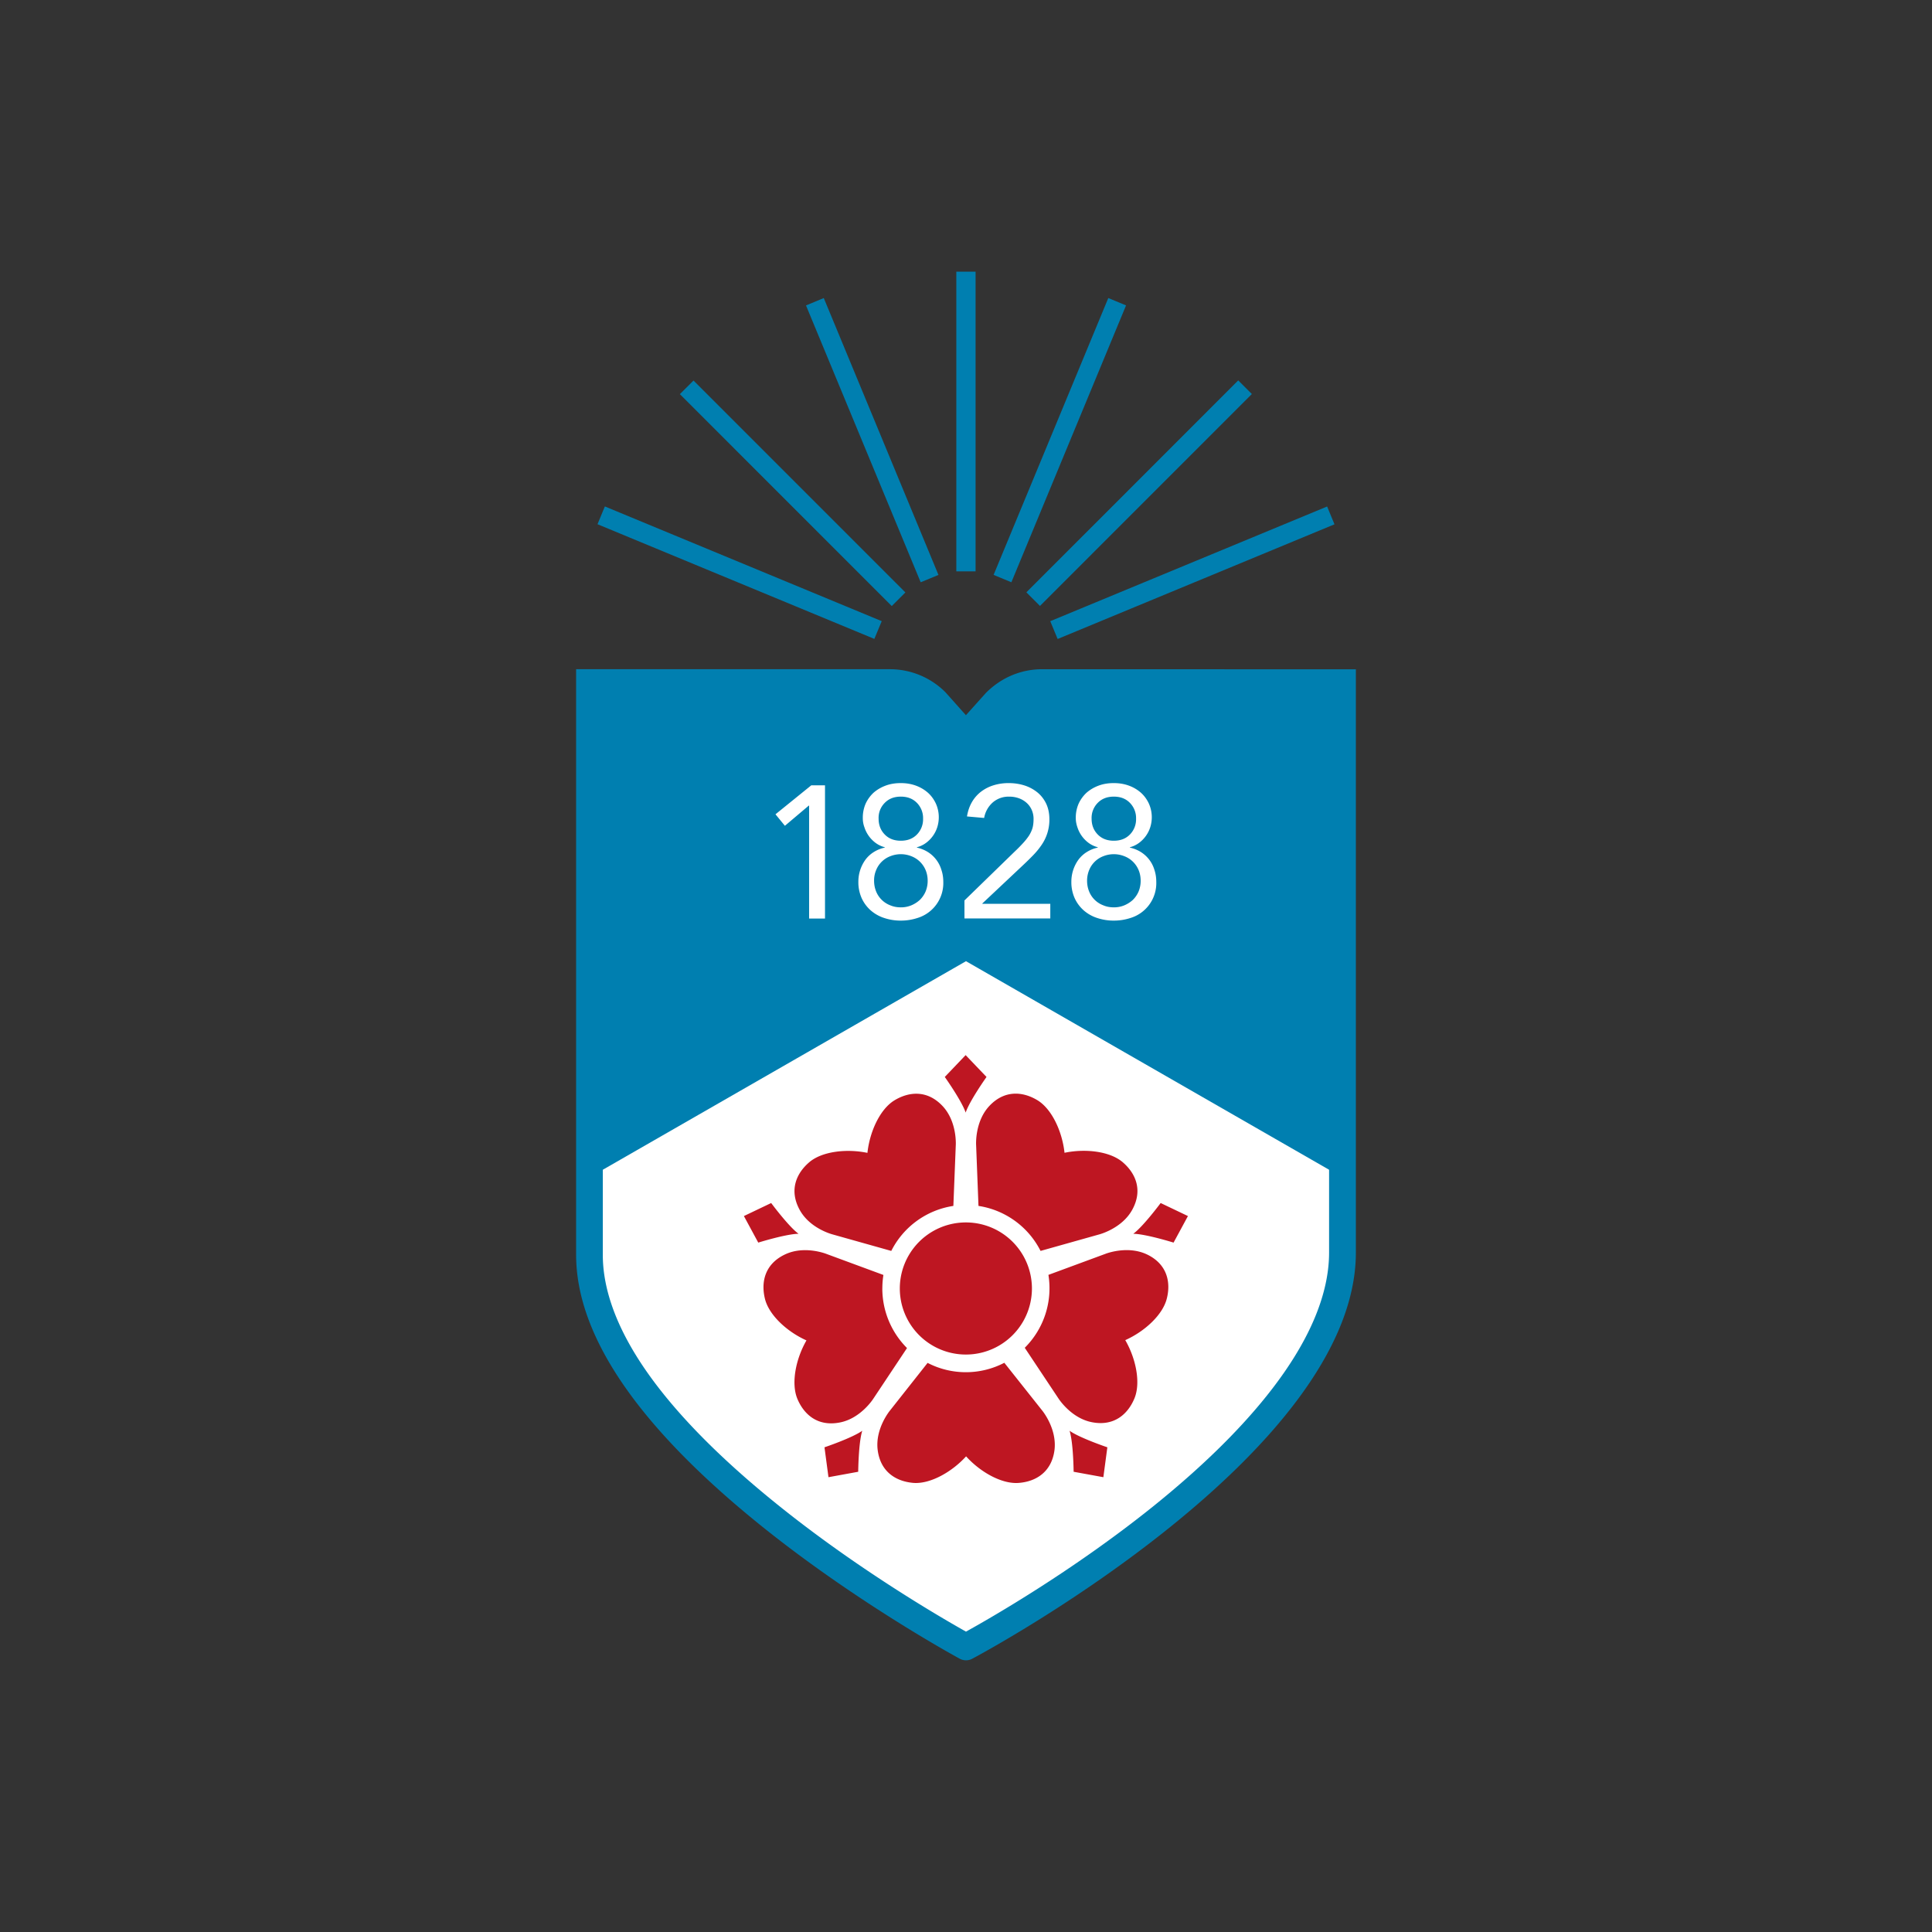 <svg xmlns="http://www.w3.org/2000/svg" width="256" height="256" fill="none"><rect width="100%" height="100%" fill="#333333" stroke="none"/><path fill="#007FB0" d="M138.098 88.675c-2.792 0-5.414 1.091-7.461 3.14l-2.647 2.954-2.703-3.03a10.388 10.388 0 0 0-7.391-3.064H76.338v77.59c0 10.972 8.62 23.341 25.608 36.775 12.453 9.832 25.077 16.666 25.208 16.741a1.75 1.75 0 0 0 1.676.01c2.072-1.098 50.83-27.422 50.83-53.824V88.686l-41.562-.01Z"/><path fill="#fff" d="M79.875 154.998v11.281c0 4.719 1.949 9.916 5.793 15.436 4.074 5.842 10.288 12.081 18.476 18.547 10.36 8.191 20.871 14.26 23.854 15.936 3.101-1.711 14.115-8.007 24.801-16.595 15.252-12.272 23.312-23.9 23.312-33.636v-10.969l-48.113-27.635-48.123 27.635Zm29.442-33.286h-2.105v-14.961h-.049l-3.161 2.671-1.247-1.524 4.744-3.84h1.818v17.654Zm5.009-13.339a4.627 4.627 0 0 1 .379-1.892 4.618 4.618 0 0 1 1.056-1.452c.454-.39.982-.705 1.595-.932.609-.227 1.275-.333 1.998-.333.715 0 1.374.106 1.998.333a5.01 5.01 0 0 1 1.594.935c.443.394.801.886 1.063 1.449a4.42 4.42 0 0 1 .181 3.136 4.148 4.148 0 0 1-1.488 2.072c-.362.267-.77.461-1.205.574v.05a4.568 4.568 0 0 1 1.449.585 4.21 4.21 0 0 1 1.793 2.359c.17.503.252 1.028.252 1.58a4.834 4.834 0 0 1-3.423 4.801 7.015 7.015 0 0 1-2.204.347 6.876 6.876 0 0 1-2.203-.347 5.098 5.098 0 0 1-1.797-1.017 4.797 4.797 0 0 1-1.197-1.63 5.161 5.161 0 0 1-.429-2.154 4.966 4.966 0 0 1 .946-2.933 4.025 4.025 0 0 1 1.099-1.006 4.43 4.43 0 0 1 1.452-.585v-.05a3.531 3.531 0 0 1-1.212-.574 4.155 4.155 0 0 1-1.484-2.072 3.45 3.45 0 0 1-.213-1.244Zm1.495 8.333c0 .514.096.992.273 1.424a3.285 3.285 0 0 0 1.878 1.832c.425.181.889.266 1.392.266.476.005.949-.085 1.389-.266a3.952 3.952 0 0 0 1.127-.716c.325-.318.585-.697.765-1.116.186-.451.28-.935.276-1.424 0-.514-.095-.992-.276-1.424a3.354 3.354 0 0 0-1.892-1.832 3.773 3.773 0 0 0-2.777 0 3.283 3.283 0 0 0-1.878 1.832 3.48 3.48 0 0 0-.277 1.424Zm.599-8.226c0 .85.273 1.544.815 2.097.535.549 1.24.825 2.129.825.886 0 1.595-.276 2.133-.825a2.872 2.872 0 0 0 .815-2.097 2.867 2.867 0 0 0-.815-2.094c-.542-.553-1.247-.829-2.133-.829-.885 0-1.594.276-2.132.829a2.815 2.815 0 0 0-.627.961c-.14.361-.201.746-.185 1.133Zm11.373 10.837 6.661-6.48c.418-.393.779-.765 1.098-1.112a8.09 8.09 0 0 0 .79-.992c.206-.326.361-.659.468-1.006.095-.348.141-.744.141-1.177a2.906 2.906 0 0 0-.248-1.243 2.692 2.692 0 0 0-.683-.936 3.092 3.092 0 0 0-1.017-.598 3.667 3.667 0 0 0-1.258-.213 3.205 3.205 0 0 0-2.214.78 3.54 3.54 0 0 0-1.127 2.044l-2.274-.202c.12-.719.336-1.353.659-1.906a4.712 4.712 0 0 1 1.222-1.389 5.322 5.322 0 0 1 1.651-.836 6.681 6.681 0 0 1 1.998-.287c.733 0 1.428.106 2.073.308a5.247 5.247 0 0 1 1.711.911c.492.396.886.9 1.176 1.498.284.599.429 1.293.429 2.069a5.87 5.87 0 0 1-1.063 3.451c-.329.477-.697.925-1.102 1.339-.419.429-.846.848-1.282 1.258l-5.435 5.113v.049h9.002v1.938h-11.372l-.004-2.381Zm14.753-10.944a4.613 4.613 0 0 1 .382-1.892 4.618 4.618 0 0 1 1.056-1.452c.454-.39.981-.705 1.594-.932.61-.227 1.276-.333 1.999-.333.715 0 1.374.106 1.998.333a4.977 4.977 0 0 1 1.594.935c.443.394.801.886 1.063 1.449a4.42 4.42 0 0 1 .181 3.136 4.154 4.154 0 0 1-1.488 2.072 3.525 3.525 0 0 1-1.205.574v.05a4.578 4.578 0 0 1 1.449.585 4.212 4.212 0 0 1 1.796 2.359c.167.503.248 1.028.248 1.58a4.827 4.827 0 0 1-3.422 4.801 7.015 7.015 0 0 1-2.204.347 6.876 6.876 0 0 1-2.203-.347 5.098 5.098 0 0 1-1.797-1.017 4.797 4.797 0 0 1-1.197-1.63 5.161 5.161 0 0 1-.429-2.154 4.959 4.959 0 0 1 .946-2.933 4.035 4.035 0 0 1 1.098-1.006 4.444 4.444 0 0 1 1.453-.585v-.05a3.531 3.531 0 0 1-1.212-.574 4.15 4.15 0 0 1-1.484-2.072c-.141-.4-.217-.82-.216-1.244Zm1.498 8.333c0 .514.096.992.273 1.424a3.263 3.263 0 0 0 1.881 1.832c.418.181.886.266 1.389.266.476.005.949-.085 1.389-.266a3.91 3.91 0 0 0 1.127-.716c.325-.318.585-.697.765-1.116.186-.451.279-.935.276-1.424 0-.514-.095-.992-.276-1.424a3.342 3.342 0 0 0-1.892-1.832 3.776 3.776 0 0 0-2.778 0 3.288 3.288 0 0 0-1.877 1.832c-.186.452-.28.936-.277 1.424Zm.599-8.226c0 .85.273 1.544.815 2.097.538.549 1.24.825 2.129.825.886 0 1.595-.276 2.133-.825a2.872 2.872 0 0 0 .815-2.097 2.867 2.867 0 0 0-.815-2.094c-.538-.553-1.247-.829-2.133-.829-.886 0-1.594.276-2.133.829a2.85 2.85 0 0 0-.622.963c-.14.36-.202.745-.189 1.131Z"/><path fill="#007FB0" fill-rule="evenodd" d="m139.164 82.31 36.687-15.196.974 2.36-36.683 15.195-.978-2.36ZM136 78.486l28.071-28.081 1.807 1.806-28.075 28.078L136 78.487Zm-4.343-2.31 15.199-36.684 2.352.975-15.195 36.686-2.356-.977ZM126.718 36h2.551v39.709h-2.551V36Zm-19.919 4.471 2.356-.978 15.196 36.687-2.356.974-15.196-36.683ZM90.087 52.227l1.807-1.804 28.074 28.078-1.806 1.803-28.075-28.078ZM79.173 69.463l.974-2.356 36.687 15.199-.978 2.352-36.683-15.195Z" clip-rule="evenodd"/><path fill="#BE1622" d="m109.249 191.775.528 3.961 3.94-.719s.035-3.865.538-5.435c-1.343.957-5.006 2.193-5.006 2.193Zm-7.064-32.368-3.614 1.726 1.902 3.518s3.685-1.148 5.339-1.169c-1.318-.961-3.627-4.075-3.627-4.075Zm23.004-16.705 2.763-2.894 2.767 2.894s-2.239 3.154-2.763 4.72c-.532-1.57-2.767-4.72-2.767-4.72Zm28.605 16.705 3.614 1.726-1.903 3.518s-3.684-1.148-5.339-1.169c1.315-.961 3.628-4.075 3.628-4.075Zm-7.064 32.368-.528 3.961-3.94-.719s-.036-3.865-.539-5.435c1.34.957 5.007 2.193 5.007 2.193Zm-17.077-31.985a11.085 11.085 0 0 1 8.226 5.963l7.749-2.179s3.029-.766 4.404-3.281c1.417-2.586.457-4.811-1.255-6.285-1.714-1.474-4.981-1.832-7.723-1.258-.301-2.788-1.655-5.782-3.579-6.958-1.93-1.169-4.35-1.4-6.373.744-1.963 2.083-1.761 5.197-1.761 5.197l.312 8.057Zm-19.302 3.784 7.748 2.179a11.07 11.07 0 0 1 8.227-5.963l.319-8.043s.205-3.117-1.758-5.201c-2.023-2.143-4.442-1.913-6.37-.744-1.927 1.177-3.28 4.17-3.578 6.959-2.739-.574-6.026-.213-7.727 1.257-1.711 1.474-2.668 3.703-1.254 6.289 1.374 2.516 4.393 3.267 4.393 3.267Zm22.728 17.002a11.027 11.027 0 0 1-10.168.014l-4.982 6.31s-1.998 2.395-1.63 5.244c.376 2.923 2.47 4.156 4.72 4.347 2.239.177 5.116-1.449 6.993-3.518 1.878 2.083 4.744 3.709 6.994 3.518 2.25-.177 4.333-1.424 4.719-4.347.354-2.849-1.63-5.244-1.63-5.244l-5.016-6.324Zm18.883-14.366c-2.6-1.223-5.484-.071-5.484-.071l-7.557 2.788a11.124 11.124 0 0 1-3.136 9.662l4.454 6.696s1.665 2.646 4.478 3.171c2.898.552 4.716-1.053 5.591-3.136s.205-5.304-1.198-7.734l-.01-.014h.01c2.565-1.148 4.996-3.366 5.51-5.556.538-2.178 0-4.545-2.658-5.806Zm-35.046 4.527c0-.612.046-1.211.142-1.799l-7.557-2.789s-2.898-1.162-5.485.071c-2.657 1.258-3.196 3.628-2.668 5.832.514 2.193 2.955 4.418 5.506 5.555h.014l-.014.014c-1.399 2.431-2.058 5.651-1.197 7.735.875 2.083 2.692 3.688 5.594 3.135 2.813-.524 4.478-3.171 4.478-3.171l4.454-6.696a11.169 11.169 0 0 1-3.271-7.89l.004.003Z"/><path fill="#BE1622" d="M127.983 179.484a8.753 8.753 0 1 0 0-17.506 8.753 8.753 0 0 0 0 17.506Z"/></svg>